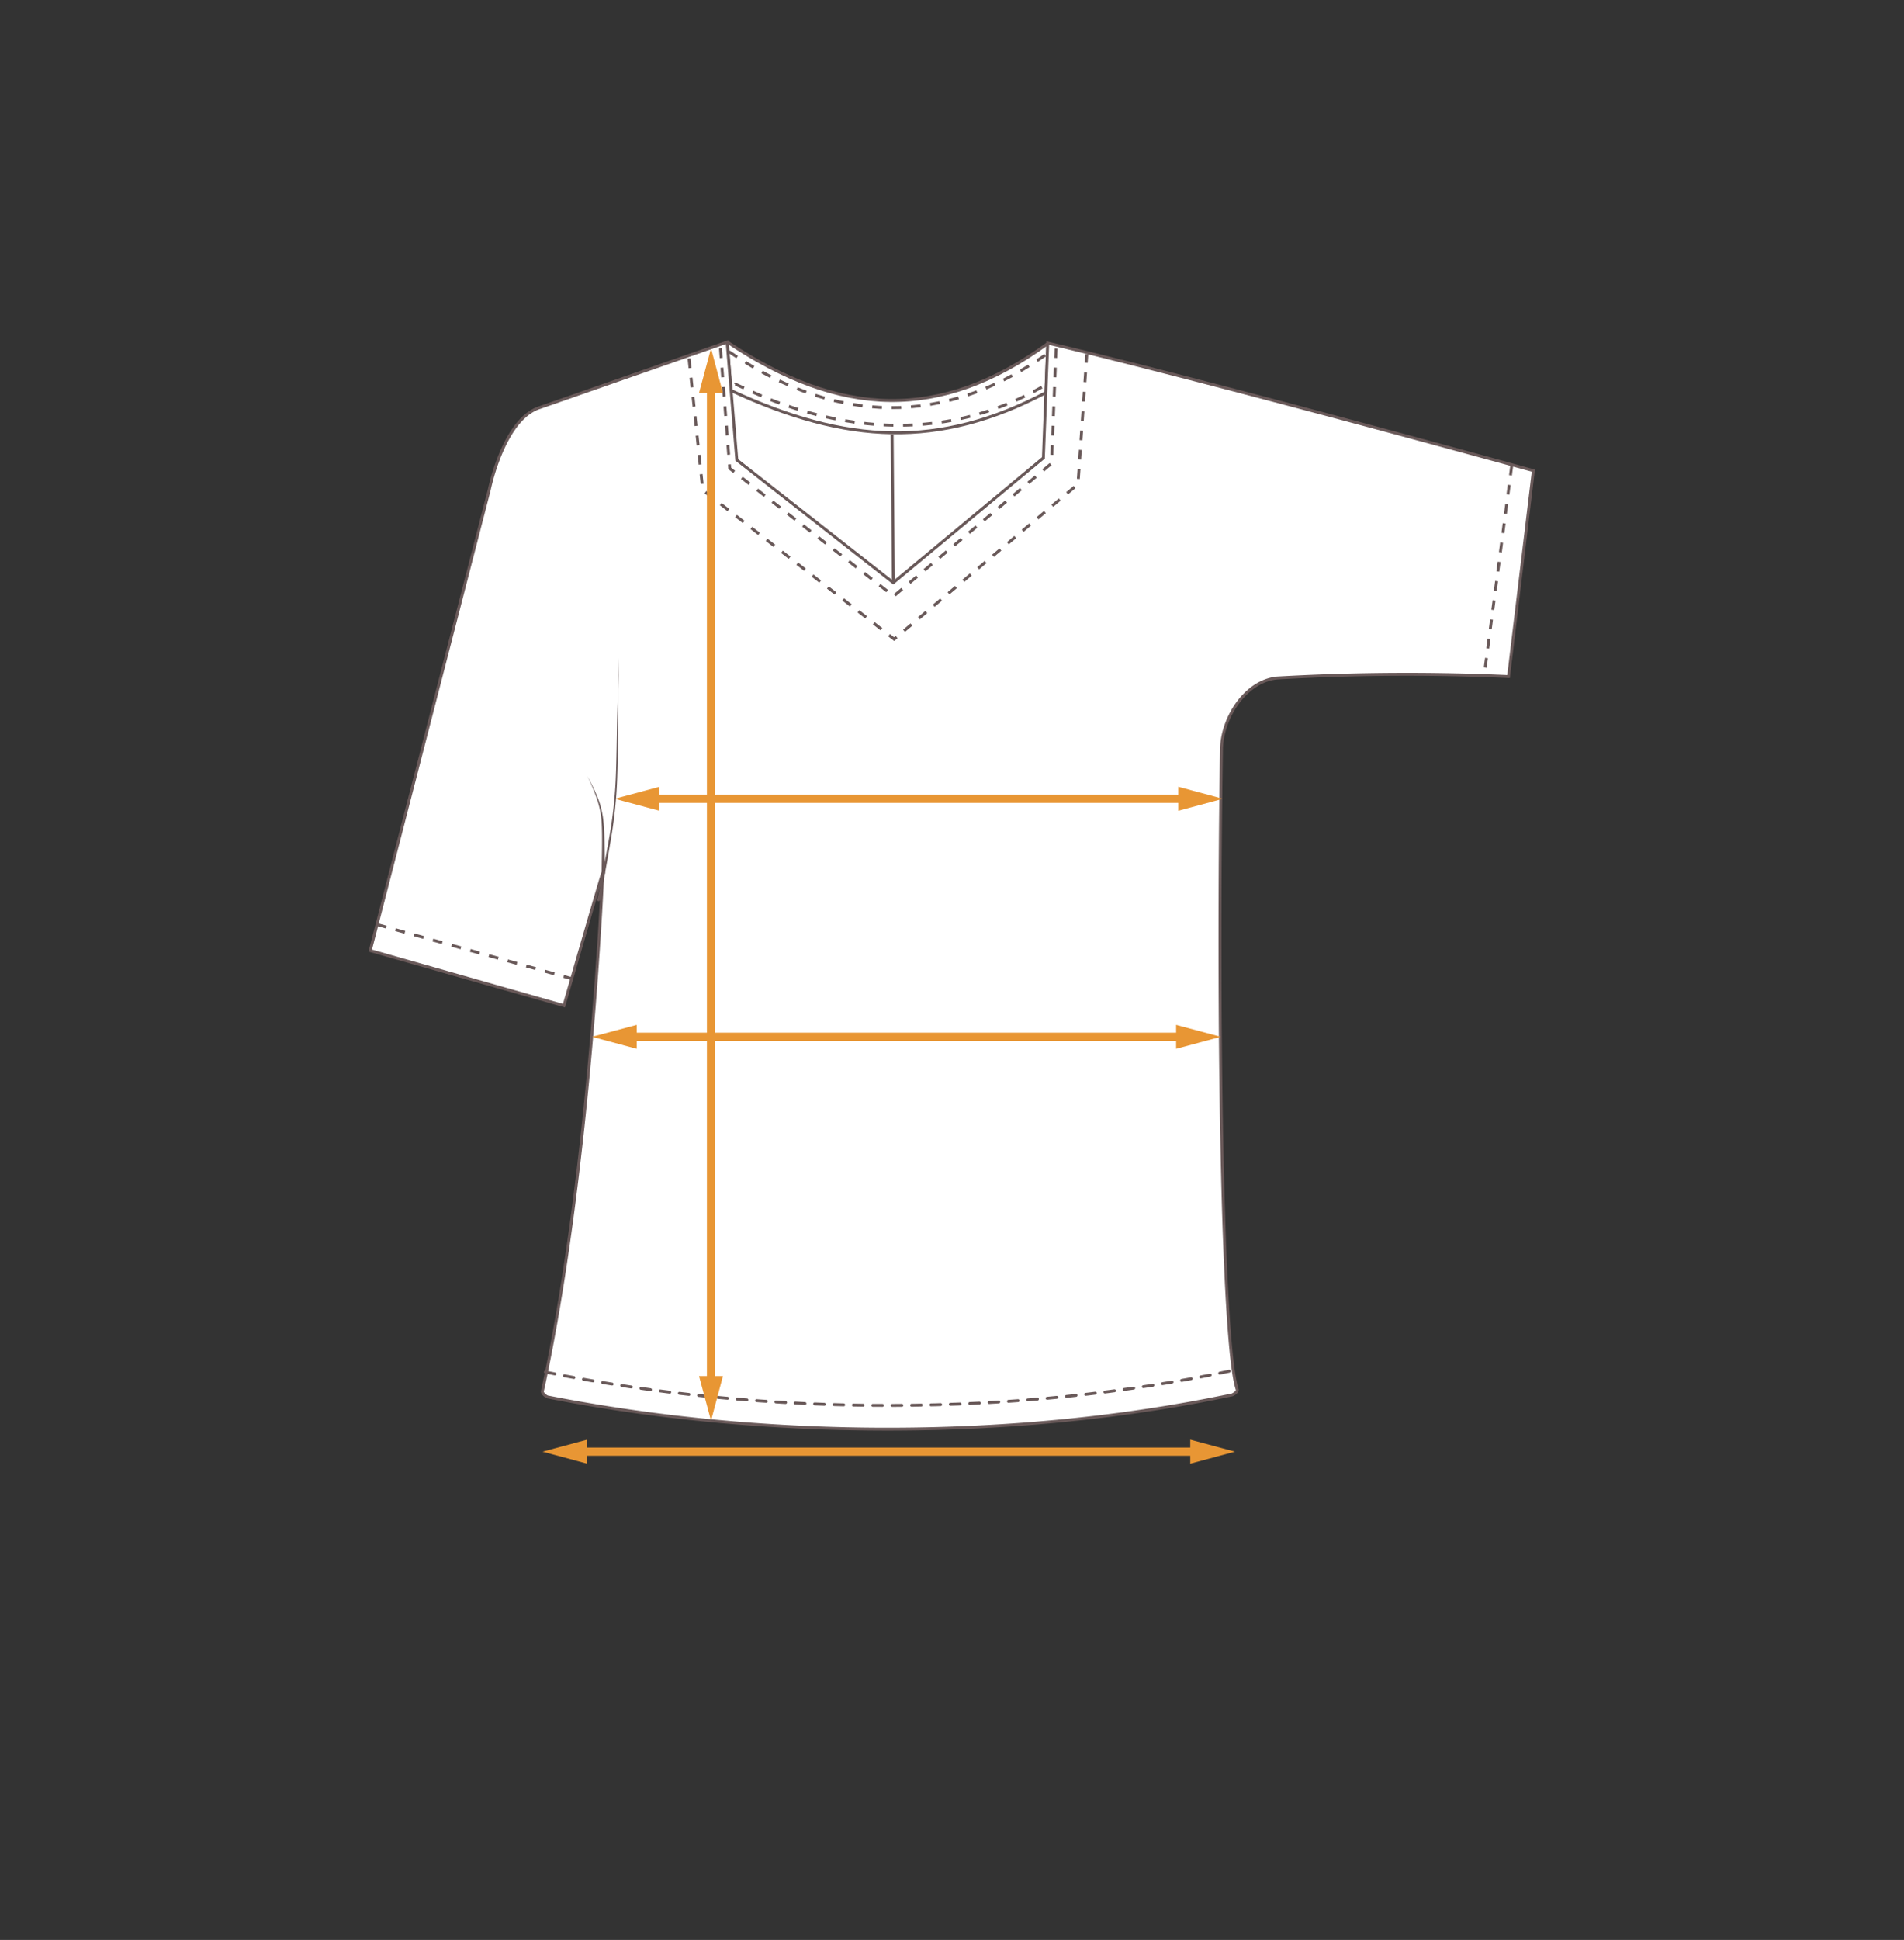 <svg xmlns="http://www.w3.org/2000/svg" viewBox="0 0 196.39 200"><rect x="0" y="0" width="196.39" height="200" fill="#333333" stroke="none"/><defs><style>.cls-1,.cls-2,.cls-7{fill:#fff;}.cls-1,.cls-2,.cls-3,.cls-5,.cls-6,.cls-7,.cls-8{stroke:#695959;stroke-width:0.3px;}.cls-1,.cls-3{stroke-miterlimit:10;}.cls-2,.cls-5,.cls-6,.cls-7,.cls-8,.cls-9{stroke-linejoin:round;}.cls-3,.cls-5,.cls-6,.cls-8,.cls-9{fill:none;}.cls-3,.cls-5,.cls-6,.cls-7{stroke-dasharray:1;}.cls-4{fill:#695959;}.cls-5{stroke-linecap:round;}.cls-9{stroke:#e89634;stroke-width:0.85px;}.cls-10{fill:#e89634;}</style></defs><title>Erin_graphique_fleches0</title><g id="flechas"><path class="cls-1" d="M67.14,64.31l53.31,1.37c.3,3.31.54,3,.51,2.74l-8.24-30a.5.5,0,0,0-.66-.42s-19.73,5.66-19.82,5.64L74.2,39a.49.49,0,0,0-.63.44L66.65,67.07C66.63,67.36,66.85,67.61,67.14,64.31Z"/><path class="cls-2" d="M75,35.25c11.66,7.82,22,8.23,33.08.16l-.19,5.06c-11.06,5.82-20.58,5.31-32.49-.21Z"/><path class="cls-3" d="M75.2,36.26c12.49,8.55,23.63,6.7,32.75.25"/><path class="cls-3" d="M75.82,39.62c.23-.24,16,9.62,32.13,0"/><path class="cls-1" d="M58.17,103.68s4.12-14.28,4-13.68c0,0-1.29,30.94-6.23,53.44,0,.31.5.57.5.57,22.7,4.48,48.52,4.47,70.67-.21,0,0,.59-.27.5-.56-1.6-4.79-2.05-39.36-1.62-66,.06-3.29,2.55-7.12,5.84-7.35a235.17,235.17,0,0,1,23.77-.14l2.56-21.23c-36.41-10-50.09-13.15-50.09-13.15l-.45,11.84L92.14,60.07,76,47.42,75,35.27,55.72,42h0c-3.77,1.14-5.25,8.48-5.25,8.48L38.19,98Z"/><path class="cls-4" d="M62.06,90c0-1.72.09-3.44,0-5.14a9.38,9.38,0,0,0-.49-2.51,18.81,18.81,0,0,0-1-2.34,19.07,19.07,0,0,1,1.12,2.32,9.41,9.41,0,0,1,.57,2.52c.14,1.71.11,3.43.15,5.15a.14.14,0,0,1-.14.15.16.16,0,0,1-.16-.15Z"/><path class="cls-4" d="M61.61,92.72c.42-2,.83-4.1,1.19-6.16a46.45,46.45,0,0,0,.71-6.22c.09-2.09.1-4.18.15-6.28l.18-6.27-.1,6.27c0,2.1,0,4.19-.08,6.28A46.92,46.92,0,0,1,63,86.6c-.34,2.06-.72,4.12-1.11,6.18a.15.15,0,0,1-.3-.06Z"/><polyline class="cls-3" points="71.07 36.95 72.49 50.53 92.23 65.89 111.19 49.91 112.1 36.51"/><polyline class="cls-3" points="74.31 35.91 75.27 48.29 92.18 61.46 108.46 47.77 108.93 35.93"/><path class="cls-5" d="M56.25,141.45c22.77,4.62,48.73,4.63,71.13-.21"/><line class="cls-6" x1="38.87" y1="95.31" x2="59.21" y2="100.96"/><line class="cls-7" x1="155.93" y1="48.01" x2="153.15" y2="69.16"/><line class="cls-8" x1="92.02" y1="44.81" x2="92.15" y2="60.07"/><line class="cls-9" x1="73.34" y1="39.68" x2="73.34" y2="142.7"/><polygon class="cls-10" points="72.1 40.52 73.34 35.91 74.57 40.52 72.1 40.52"/><polygon class="cls-10" points="72.1 141.86 73.34 146.47 74.57 141.86 72.1 141.86"/><line class="cls-9" x1="122.37" y1="82.35" x2="67.18" y2="82.35"/><polygon class="cls-10" points="121.53 81.11 126.14 82.35 121.53 83.59 121.53 81.11"/><polygon class="cls-10" points="68.02 81.11 63.41 82.35 68.02 83.59 68.02 81.11"/><line class="cls-9" x1="123.61" y1="149.66" x2="59.73" y2="149.66"/><polygon class="cls-10" points="122.77 148.42 127.38 149.66 122.77 150.9 122.77 148.42"/><polygon class="cls-10" points="60.57 148.42 55.96 149.66 60.57 150.9 60.57 148.42"/><line class="cls-9" x1="122.15" y1="106.89" x2="64.84" y2="106.89"/><polygon class="cls-10" points="121.31 105.66 125.92 106.89 121.31 108.13 121.31 105.66"/><polygon class="cls-10" points="65.68 105.66 61.07 106.89 65.68 108.13 65.68 105.66"/></g></svg>